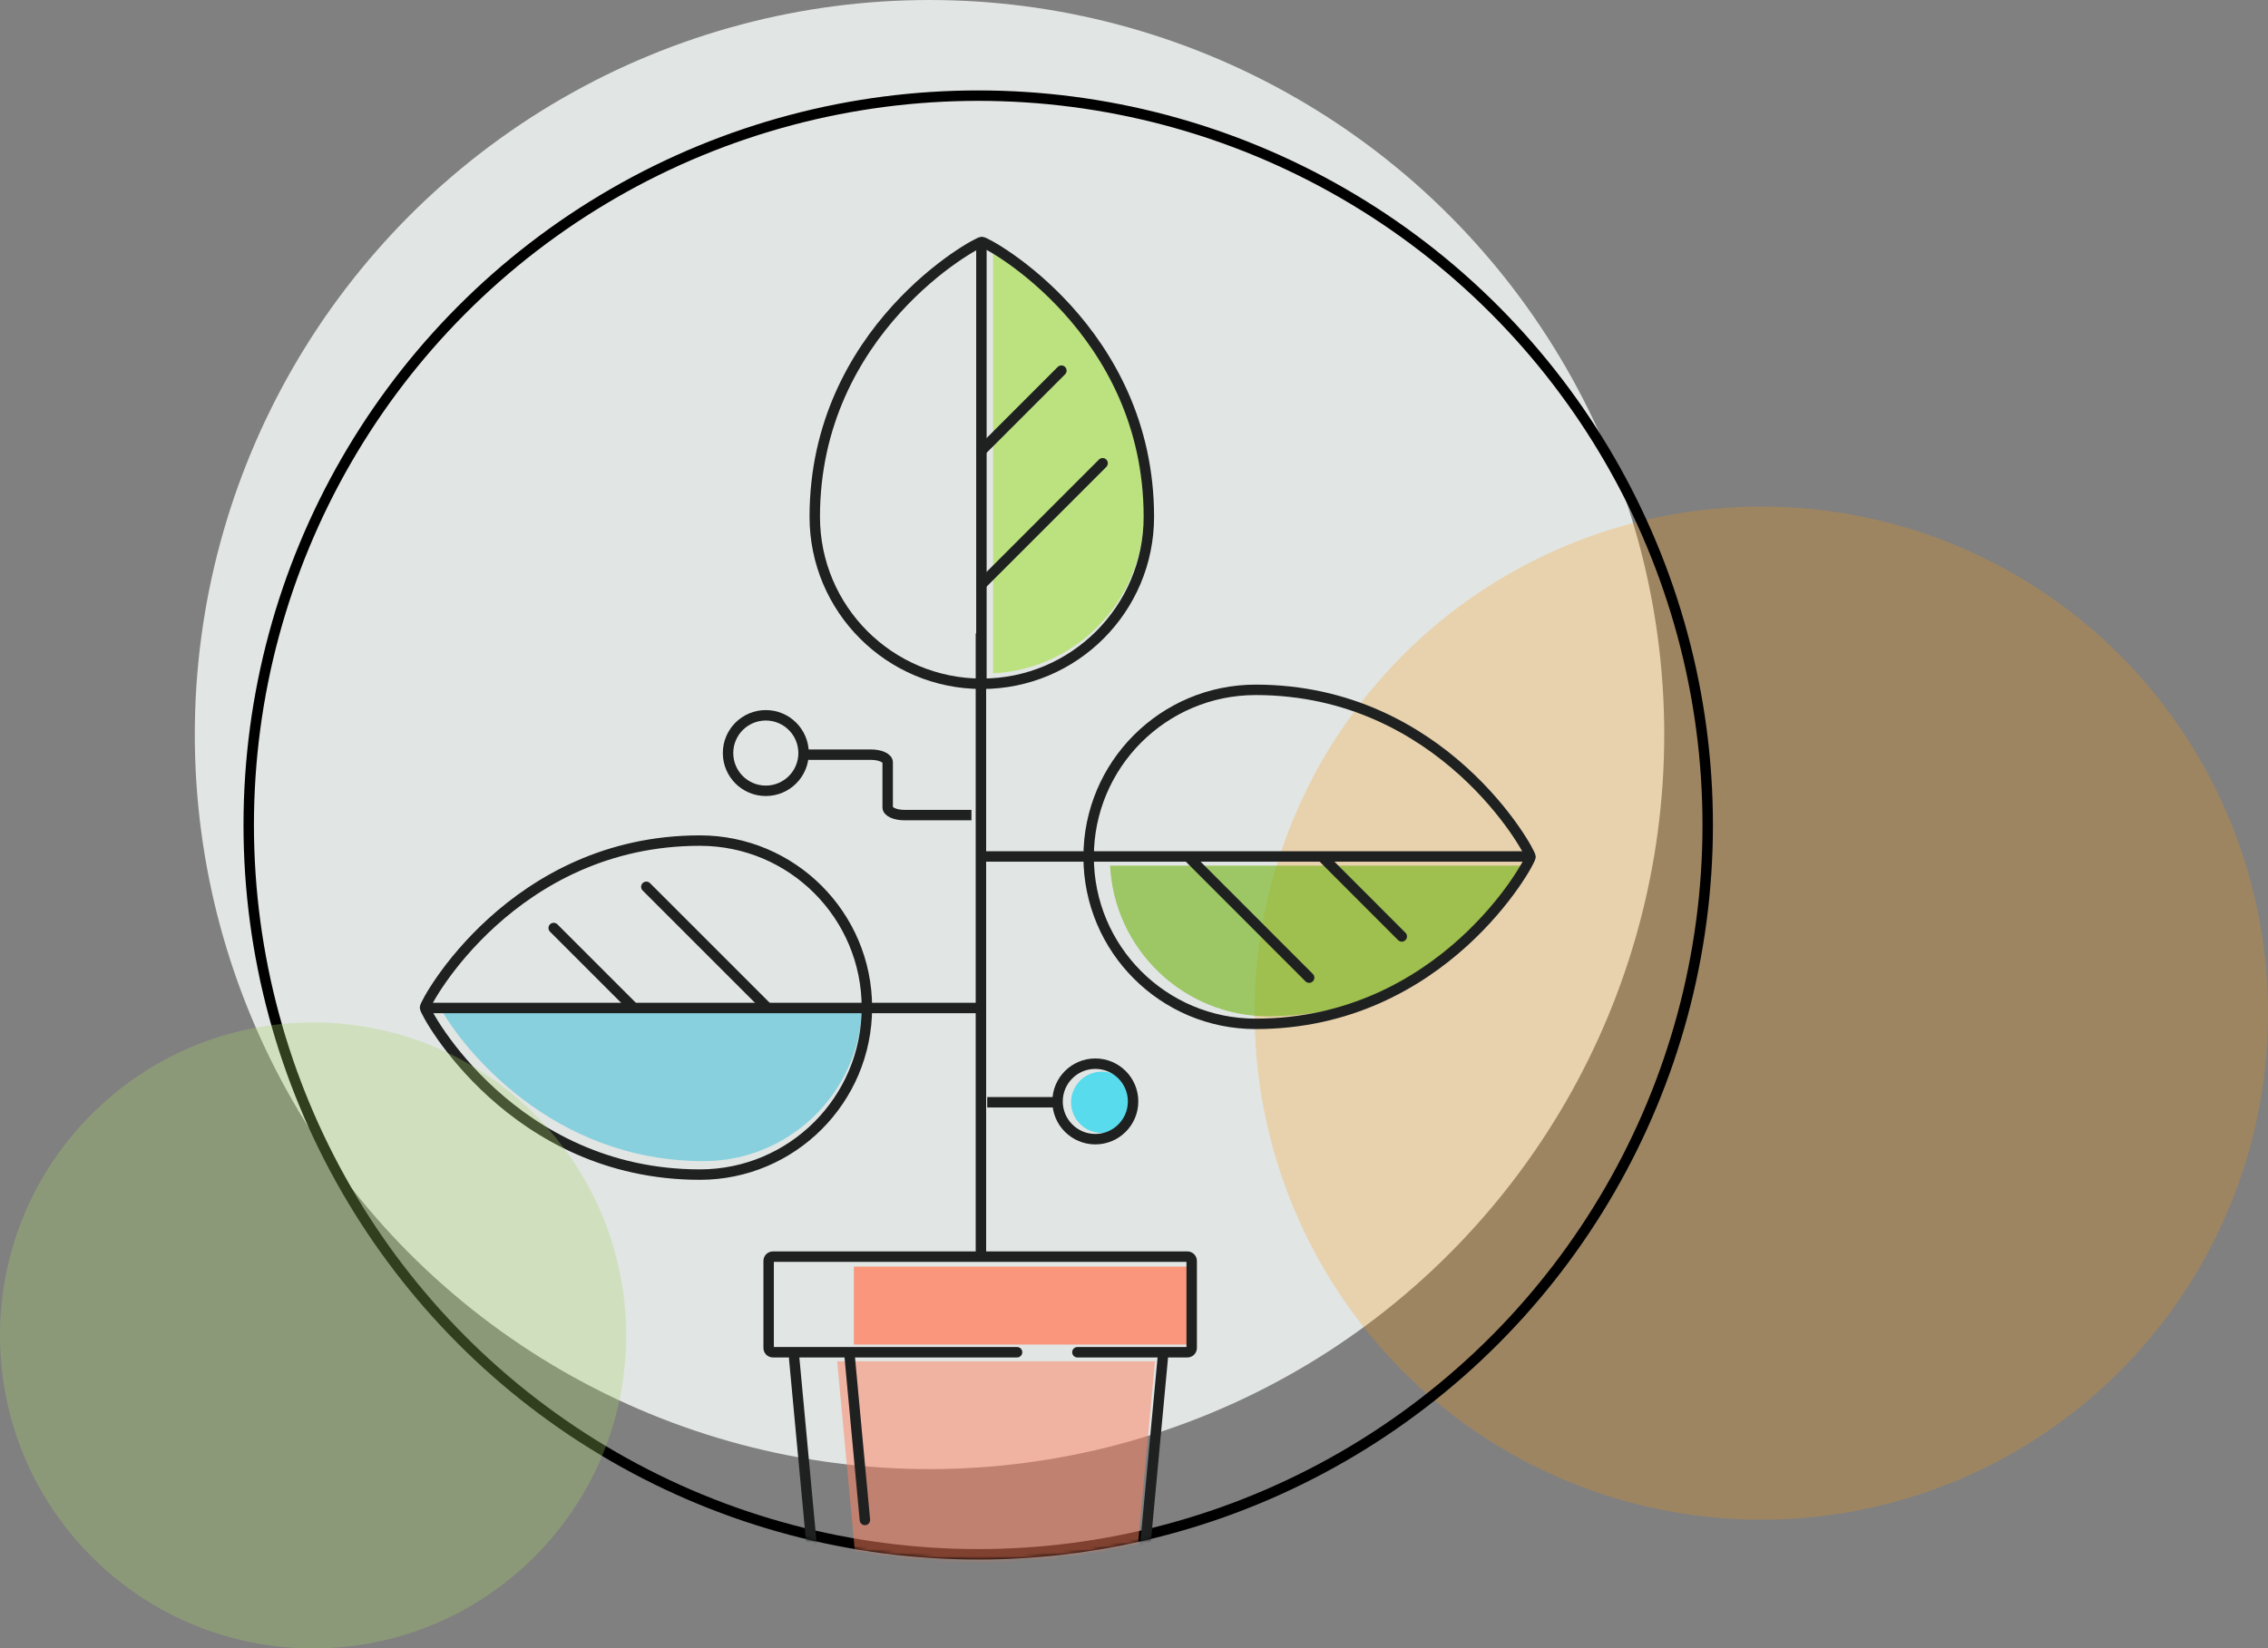 <?xml version="1.0" encoding="UTF-8"?> <svg xmlns="http://www.w3.org/2000/svg" width="652" height="474" viewBox="0 0 652 474" fill="none"><rect x="0" y="0" width="652" height="474" fill="#808080" stroke="none"/><circle opacity="0.9" cx="267.215" cy="211.215" r="211.215" fill="#EBF0EF"></circle><g opacity="0.4"><circle opacity="0.6" cx="506.338" cy="291.324" r="145.662" fill="#FF9800"></circle></g><circle cx="281.215" cy="237.215" r="209.715" stroke="black" stroke-width="3"></circle><mask id="mask0_1761_4379" style="mask-type:alpha" maskUnits="userSpaceOnUse" x="70" y="26" width="423" height="423"><circle cx="281.215" cy="237.215" r="211.215" fill="#D9D9D9"></circle></mask><g mask="url(#mask0_1761_4379)"><circle cx="316.721" cy="316.965" r="8.807" fill="#58DBED"></circle><path opacity="0.9" d="M285.5 72.776V193.622C309.599 192.421 328.829 172.437 328.829 148.051C328.829 104.385 296.404 79.021 285.5 72.776Z" fill="#B8E276"></path><path opacity="0.6" d="M439.969 248.913L319.123 248.913C320.324 273.011 340.308 292.242 364.695 292.242C408.36 292.242 433.724 259.817 439.969 248.913Z" fill="#6FB210"></path><path opacity="0.6" d="M126.977 290.544L247.822 290.544C246.621 314.643 226.638 333.874 202.251 333.874C158.585 333.874 133.221 301.449 126.977 290.544Z" fill="#4EC1D8"></path><path opacity="0.8" d="M341.543 364.201H245.469V386.618H341.543V364.201Z" fill="#FF8261"></path><path opacity="0.5" d="M246.797 457.217H325.914L332.047 391.422H240.664L243.73 424.32L246.797 457.217Z" fill="#FF8261"></path><path d="M330.269 148.595C330.269 175.127 308.764 196.616 282.248 196.616C255.731 196.616 234.227 175.111 234.227 148.595C234.227 94.841 280.71 69.574 282.248 69.574C283.785 69.574 330.269 94.841 330.269 148.595Z" stroke="#1F2121" stroke-width="3" stroke-miterlimit="10"></path><path d="M282.133 70.775V196.616" stroke="#1F2121" stroke-width="3" stroke-miterlimit="10"></path><path d="M282.277 167.907L316.976 133.208" stroke="#1F2121" stroke-width="3" stroke-miterlimit="10" stroke-linecap="round"></path><path d="M282.277 129.428L305.127 106.578" stroke="#1F2121" stroke-width="3" stroke-miterlimit="10" stroke-linecap="round"></path><path d="M201.193 241.707C227.725 241.707 249.214 263.211 249.214 289.728C249.214 316.244 227.709 337.749 201.193 337.749C147.439 337.749 122.172 291.265 122.172 289.728C122.172 288.19 147.439 241.707 201.193 241.707Z" stroke="#1F2121" stroke-width="3" stroke-miterlimit="10"></path><path d="M123.375 289.84H281.033" stroke="#1F2121" stroke-width="3" stroke-miterlimit="10"></path><path d="M220.503 289.696L185.805 254.997" stroke="#1F2121" stroke-width="3" stroke-miterlimit="10" stroke-linecap="round"></path><path d="M182.025 289.696L159.176 266.846" stroke="#1F2121" stroke-width="3" stroke-miterlimit="10" stroke-linecap="round"></path><path d="M360.978 294.404C334.446 294.404 312.957 272.899 312.957 246.382C312.957 219.866 334.462 198.361 360.978 198.361C414.732 198.361 439.999 244.845 439.999 246.382C439.999 247.92 414.732 294.404 360.978 294.404Z" stroke="#1F2121" stroke-width="3" stroke-miterlimit="10"></path><path d="M438.783 246.271H281.125" stroke="#1F2121" stroke-width="3" stroke-miterlimit="10"></path><path d="M341.668 246.414L376.351 281.113" stroke="#1F2121" stroke-width="3" stroke-miterlimit="10" stroke-linecap="round"></path><path d="M380.145 246.414L402.978 269.264" stroke="#1F2121" stroke-width="3" stroke-miterlimit="10" stroke-linecap="round"></path><path d="M281.992 182.125V361.079" stroke="#1F2121" stroke-width="3" stroke-miterlimit="10"></path><path d="M292.384 388.828H222.202C221.513 388.828 220.969 388.268 220.969 387.595V362.568C220.969 361.879 221.529 361.335 222.202 361.335H341.35C342.038 361.335 342.583 361.895 342.583 362.568V387.595C342.583 388.284 342.022 388.828 341.35 388.828H309.725" stroke="#1F2121" stroke-width="3" stroke-miterlimit="10" stroke-linecap="round"></path><path d="M334.271 390.461L327.93 458.482C327.882 459.01 327.433 459.426 326.889 459.426H235.682C235.154 459.426 234.706 459.01 234.642 458.482L228.301 390.461" stroke="#1F2121" stroke-width="3" stroke-miterlimit="10" stroke-linecap="round"></path><path d="M248.638 437.058L244.234 389.757" stroke="#1F2121" stroke-width="3" stroke-miterlimit="10" stroke-linecap="round"></path><path d="M279.27 234.372H259.975C257.333 234.372 255.188 233.395 255.188 232.178V219.192C255.188 217.975 253.042 216.999 250.4 216.999H232.258" stroke="#1F2121" stroke-width="3" stroke-miterlimit="10"></path><path d="M220.153 227.392C226.149 227.392 231.01 222.531 231.01 216.536C231.01 210.54 226.149 205.679 220.153 205.679C214.157 205.679 209.297 210.54 209.297 216.536C209.297 222.531 214.157 227.392 220.153 227.392Z" stroke="#1F2121" stroke-width="3" stroke-miterlimit="10"></path><path d="M314.88 327.565C320.876 327.565 325.736 322.705 325.736 316.709C325.736 310.713 320.876 305.853 314.88 305.853C308.884 305.853 304.023 310.713 304.023 316.709C304.023 322.705 308.884 327.565 314.88 327.565Z" stroke="#1F2121" stroke-width="3" stroke-miterlimit="10"></path><path d="M283.805 316.949H303.692" stroke="#1F2121" stroke-width="3" stroke-miterlimit="10"></path></g><circle opacity="0.3" cx="90" cy="384" r="90" fill="#A9D366"></circle></svg> 